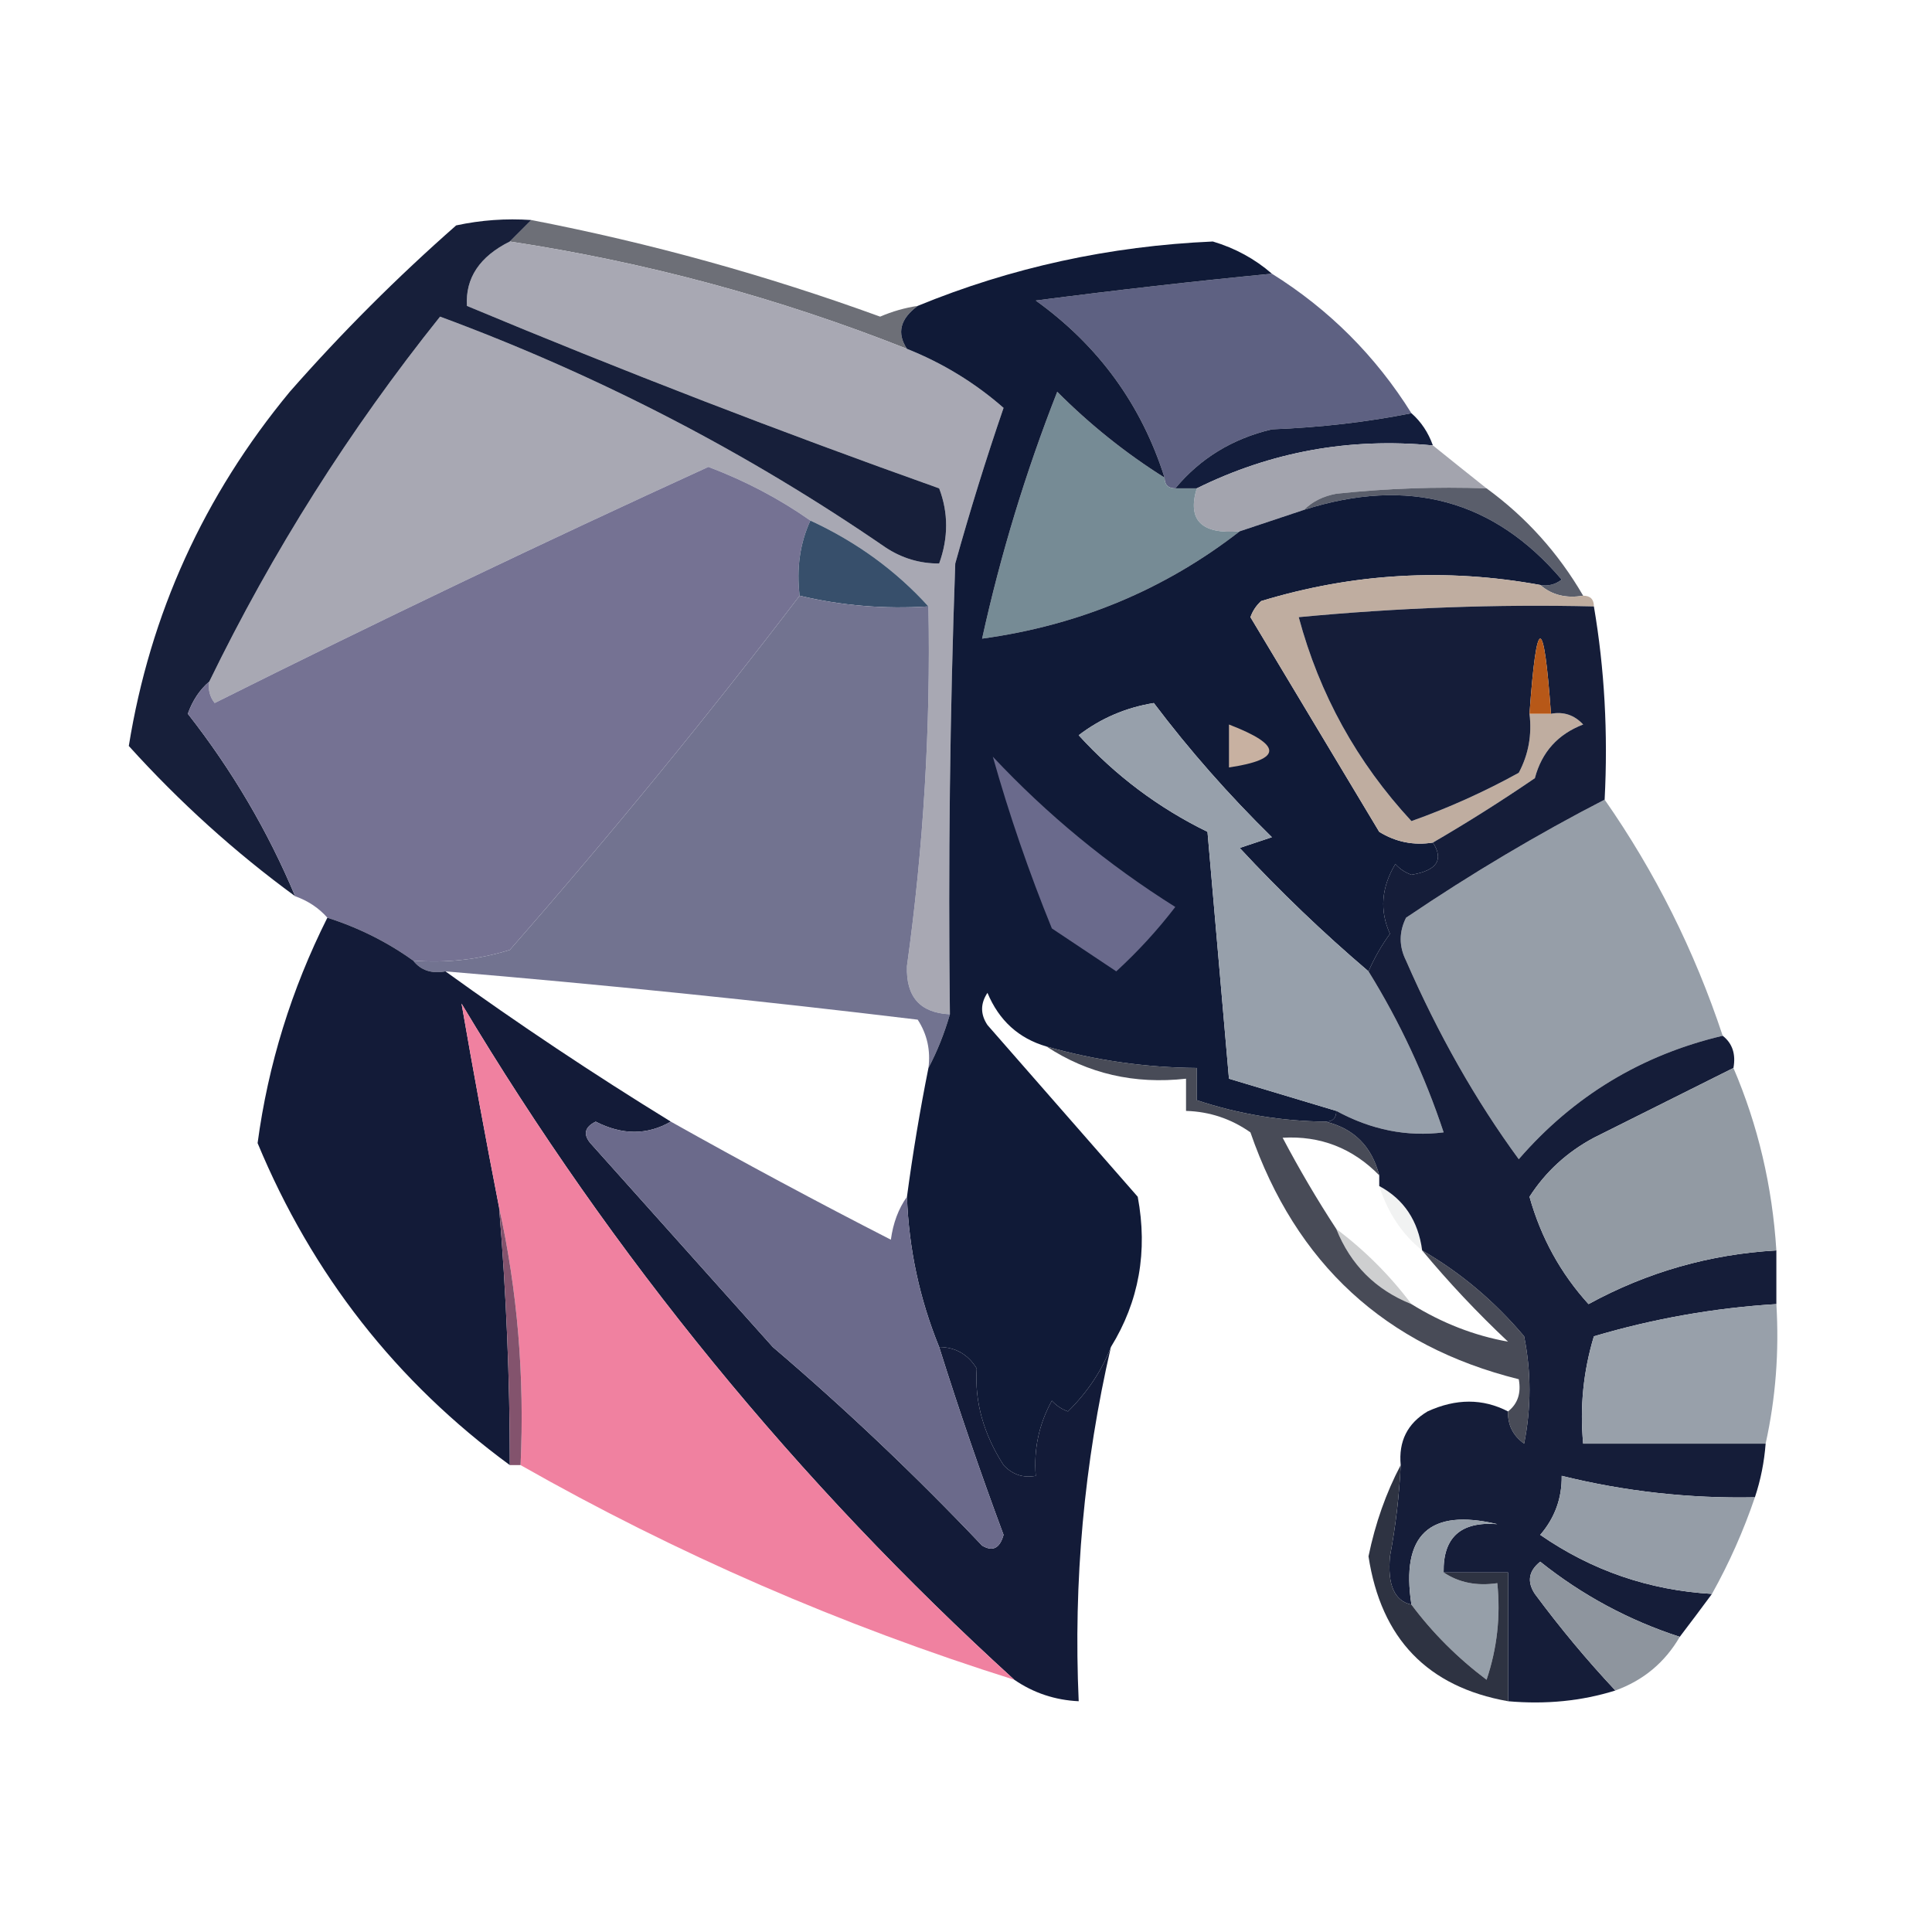 <?xml version="1.0" encoding="UTF-8"?>
<!DOCTYPE svg PUBLIC "-//W3C//DTD SVG 1.1//EN" "http://www.w3.org/Graphics/SVG/1.1/DTD/svg11.dtd">
<svg xmlns="http://www.w3.org/2000/svg" version="1.1" width="180px" height="180px" style="shape-rendering:geometricPrecision; text-rendering:geometricPrecision; image-rendering:optimizeQuality; fill-rule:evenodd; clip-rule:evenodd" xmlns:xlink="http://www.w3.org/1999/xlink">
<g><path style="opacity:1" fill="#5e6182" d="M 118.5,25.5 C 123.833,28.833 128.167,33.167 131.5,38.5C 127.353,39.325 123.019,39.825 118.5,40C 114.819,40.872 111.819,42.706 109.5,45.5C 108.833,45.5 108.5,45.167 108.5,44.5C 106.345,37.702 102.345,32.202 96.5,28C 103.963,27.03 111.296,26.196 118.5,25.5 Z"/></g>
<g><path style="opacity:0.741" fill="#3a3d48" d="M 49.5,20.5 C 60.559,22.64 71.393,25.64 82,29.5C 83.138,29.011 84.305,28.677 85.5,28.5C 83.862,29.705 83.529,31.038 84.5,32.5C 72.551,27.763 60.217,24.429 47.5,22.5C 48.167,21.833 48.833,21.167 49.5,20.5 Z"/></g>
<g><path style="opacity:1" fill="#a8a8b3" d="M 47.5,22.5 C 60.217,24.429 72.551,27.763 84.5,32.5C 87.835,33.832 90.835,35.665 93.5,38C 91.86,42.783 90.36,47.616 89,52.5C 88.5,66.496 88.333,80.496 88.5,94.5C 85.728,94.373 84.395,92.873 84.5,90C 86.047,78.887 86.714,67.72 86.5,56.5C 83.46,53.149 79.793,50.482 75.5,48.5C 72.616,46.473 69.45,44.806 66,43.5C 50.499,50.585 35.166,57.918 20,65.5C 19.536,64.906 19.369,64.239 19.5,63.5C 25.395,51.379 32.562,40.045 41,29.5C 55.76,34.963 69.594,42.129 82.5,51C 84.025,52.009 85.692,52.509 87.5,52.5C 88.364,50.105 88.364,47.771 87.5,45.5C 72.676,40.226 58.01,34.559 43.5,28.5C 43.352,25.901 44.685,23.901 47.5,22.5 Z"/></g>
<g><path style="opacity:1" fill="#171f3a" d="M 49.5,20.5 C 48.833,21.167 48.167,21.833 47.5,22.5C 44.685,23.901 43.352,25.901 43.5,28.5C 58.01,34.559 72.676,40.226 87.5,45.5C 88.364,47.771 88.364,50.105 87.5,52.5C 85.692,52.509 84.025,52.009 82.5,51C 69.594,42.129 55.76,34.963 41,29.5C 32.562,40.045 25.395,51.379 19.5,63.5C 18.609,64.261 17.942,65.261 17.5,66.5C 21.631,71.772 24.965,77.439 27.5,83.5C 21.905,79.41 16.739,74.744 12,69.5C 13.985,57.192 18.985,46.192 27,36.5C 31.833,31 37,25.833 42.5,21C 44.81,20.503 47.143,20.337 49.5,20.5 Z"/></g>
<g><path style="opacity:1" fill="#131d3c" d="M 131.5,38.5 C 132.401,39.291 133.068,40.291 133.5,41.5C 125.738,40.753 118.405,42.087 111.5,45.5C 110.833,45.5 110.167,45.5 109.5,45.5C 111.819,42.706 114.819,40.872 118.5,40C 123.019,39.825 127.353,39.325 131.5,38.5 Z"/></g>
<g><path style="opacity:1" fill="#a3a4ae" d="M 133.5,41.5 C 135.191,42.864 136.858,44.197 138.5,45.5C 133.821,45.334 129.155,45.501 124.5,46C 123.263,46.232 122.263,46.732 121.5,47.5C 119.5,48.167 117.5,48.833 115.5,49.5C 111.935,49.798 110.602,48.465 111.5,45.5C 118.405,42.087 125.738,40.753 133.5,41.5 Z"/></g>
<g><path style="opacity:1" fill="#757293" d="M 75.5,48.5 C 74.532,50.607 74.198,52.941 74.5,55.5C 65.895,66.777 56.895,77.777 47.5,88.5C 44.579,89.407 41.579,89.74 38.5,89.5C 36.079,87.762 33.412,86.429 30.5,85.5C 29.709,84.599 28.709,83.932 27.5,83.5C 24.965,77.439 21.631,71.772 17.5,66.5C 17.942,65.261 18.609,64.261 19.5,63.5C 19.369,64.239 19.536,64.906 20,65.5C 35.166,57.918 50.499,50.585 66,43.5C 69.45,44.806 72.616,46.473 75.5,48.5 Z"/></g>
<g><path style="opacity:0.831" fill="#393e4d" d="M 138.5,45.5 C 142.183,48.185 145.183,51.518 147.5,55.5C 145.901,55.768 144.568,55.434 143.5,54.5C 144.239,54.631 144.906,54.464 145.5,54C 139.19,46.572 131.19,44.405 121.5,47.5C 122.263,46.732 123.263,46.232 124.5,46C 129.155,45.501 133.821,45.334 138.5,45.5 Z"/></g>
<g><path style="opacity:1" fill="#768b95" d="M 108.5,44.5 C 108.5,45.167 108.833,45.5 109.5,45.5C 110.167,45.5 110.833,45.5 111.5,45.5C 110.602,48.465 111.935,49.798 115.5,49.5C 108.509,54.933 100.509,58.266 91.5,59.5C 93.229,51.645 95.563,43.979 98.5,36.5C 101.564,39.57 104.897,42.237 108.5,44.5 Z"/></g>
<g><path style="opacity:1" fill="#374f6b" d="M 75.5,48.5 C 79.793,50.482 83.46,53.149 86.5,56.5C 82.4,56.763 78.4,56.43 74.5,55.5C 74.198,52.941 74.532,50.607 75.5,48.5 Z"/></g>
<g><path style="opacity:1" fill="#727390" d="M 74.5,55.5 C 78.4,56.43 82.4,56.763 86.5,56.5C 86.714,67.72 86.047,78.887 84.5,90C 84.395,92.873 85.728,94.373 88.5,94.5C 87.976,96.306 87.309,97.972 86.5,99.5C 86.713,97.856 86.38,96.356 85.5,95C 70.862,93.23 56.196,91.73 41.5,90.5C 40.209,90.737 39.209,90.404 38.5,89.5C 41.579,89.74 44.579,89.407 47.5,88.5C 56.895,77.777 65.895,66.777 74.5,55.5 Z"/></g>
<g><path style="opacity:1" fill="#101a37" d="M 118.5,25.5 C 111.296,26.196 103.963,27.03 96.5,28C 102.345,32.202 106.345,37.702 108.5,44.5C 104.897,42.237 101.564,39.57 98.5,36.5C 95.563,43.979 93.229,51.645 91.5,59.5C 100.509,58.266 108.509,54.933 115.5,49.5C 117.5,48.833 119.5,48.167 121.5,47.5C 131.19,44.405 139.19,46.572 145.5,54C 144.906,54.464 144.239,54.631 143.5,54.5C 134.72,52.898 126.053,53.398 117.5,56C 117.043,56.414 116.709,56.914 116.5,57.5C 120.5,64.167 124.5,70.833 128.5,77.5C 130.045,78.452 131.712,78.785 133.5,78.5C 134.538,80.108 133.871,81.108 131.5,81.5C 130.914,81.291 130.414,80.957 130,80.5C 128.691,82.686 128.524,84.853 129.5,87C 128.695,88.113 128.028,89.279 127.5,90.5C 123.257,86.886 119.257,83.053 115.5,79C 116.5,78.667 117.5,78.333 118.5,78C 114.461,74.033 110.794,69.867 107.5,65.5C 104.892,65.923 102.558,66.923 100.5,68.5C 103.934,72.269 107.934,75.269 112.5,77.5C 113.167,85.167 113.833,92.833 114.5,100.5C 117.846,101.505 121.179,102.505 124.5,103.5C 124.5,104.167 124.167,104.5 123.5,104.5C 119.384,104.459 115.384,103.793 111.5,102.5C 111.5,101.5 111.5,100.5 111.5,99.5C 106.729,99.462 102.062,98.796 97.5,97.5C 94.909,96.746 93.076,95.079 92,92.5C 91.333,93.5 91.333,94.5 92,95.5C 96.667,100.833 101.333,106.167 106,111.5C 106.952,116.588 106.119,121.255 103.5,125.5C 102.649,127.71 101.316,129.71 99.5,131.5C 98.914,131.291 98.414,130.957 98,130.5C 96.798,132.677 96.298,135.011 96.5,137.5C 95.325,137.719 94.325,137.386 93.5,136.5C 91.625,133.588 90.791,130.588 91,127.5C 90.184,126.177 89.017,125.511 87.5,125.5C 85.672,121.015 84.672,116.348 84.5,111.5C 85.038,107.476 85.705,103.476 86.5,99.5C 87.309,97.972 87.976,96.306 88.5,94.5C 88.333,80.496 88.5,66.496 89,52.5C 90.36,47.616 91.86,42.783 93.5,38C 90.835,35.665 87.835,33.832 84.5,32.5C 83.529,31.038 83.862,29.705 85.5,28.5C 94.207,24.923 103.373,22.923 113,22.5C 115.085,23.124 116.918,24.124 118.5,25.5 Z"/></g>
<g><path style="opacity:1" fill="#c8b1a1" d="M 114.5,67.5 C 119.503,69.426 119.503,70.759 114.5,71.5C 114.5,70.167 114.5,68.833 114.5,67.5 Z"/></g>
<g><path style="opacity:1" fill="#bfada0" d="M 143.5,54.5 C 144.568,55.434 145.901,55.768 147.5,55.5C 148.167,55.5 148.5,55.833 148.5,56.5C 139.461,56.285 130.294,56.619 121,57.5C 122.928,64.688 126.428,71.021 131.5,76.5C 134.947,75.277 138.28,73.777 141.5,72C 142.406,70.3 142.739,68.467 142.5,66.5C 143.167,66.5 143.833,66.5 144.5,66.5C 145.675,66.281 146.675,66.614 147.5,67.5C 145.143,68.403 143.643,70.07 143,72.5C 139.853,74.65 136.687,76.65 133.5,78.5C 131.712,78.785 130.045,78.452 128.5,77.5C 124.5,70.833 120.5,64.167 116.5,57.5C 116.709,56.914 117.043,56.414 117.5,56C 126.053,53.398 134.72,52.898 143.5,54.5 Z"/></g>
<g><path style="opacity:1" fill="#6a6a8c" d="M 92.5,70.5 C 97.565,75.899 103.232,80.565 109.5,84.5C 107.851,86.65 106.018,88.65 104,90.5C 102,89.167 100,87.833 98,86.5C 95.859,81.244 94.026,75.91 92.5,70.5 Z"/></g>
<g><path style="opacity:1" fill="#969ea8" d="M 149.5,74.5 C 154.202,81.237 157.868,88.57 160.5,96.5C 152.937,98.283 146.603,102.116 141.5,108C 137.497,102.537 133.997,96.37 131,89.5C 130.333,88.167 130.333,86.833 131,85.5C 137.087,81.386 143.254,77.719 149.5,74.5 Z"/></g>
<g><path style="opacity:1" fill="#97a0ab" d="M 127.5,90.5 C 130.399,95.18 132.733,100.18 134.5,105.5C 131.084,105.934 127.751,105.267 124.5,103.5C 121.179,102.505 117.846,101.505 114.5,100.5C 113.833,92.833 113.167,85.167 112.5,77.5C 107.934,75.269 103.934,72.269 100.5,68.5C 102.558,66.923 104.892,65.923 107.5,65.5C 110.794,69.867 114.461,74.033 118.5,78C 117.5,78.333 116.5,78.667 115.5,79C 119.257,83.053 123.257,86.886 127.5,90.5 Z"/></g>
<g><path style="opacity:0.999" fill="#151d39" d="M 148.5,56.5 C 149.49,62.31 149.823,68.31 149.5,74.5C 143.254,77.719 137.087,81.386 131,85.5C 130.333,86.833 130.333,88.167 131,89.5C 133.997,96.37 137.497,102.537 141.5,108C 146.603,102.116 152.937,98.283 160.5,96.5C 161.404,97.209 161.737,98.209 161.5,99.5C 157.259,101.621 152.925,103.787 148.5,106C 145.998,107.337 143.998,109.171 142.5,111.5C 143.568,115.307 145.401,118.64 148,121.5C 153.463,118.518 159.296,116.851 165.5,116.5C 165.5,118.167 165.5,119.833 165.5,121.5C 159.719,121.856 154.052,122.856 148.5,124.5C 147.513,127.768 147.18,131.102 147.5,134.5C 153.167,134.5 158.833,134.5 164.5,134.5C 164.371,136.216 164.038,137.883 163.5,139.5C 157.391,139.623 151.391,138.956 145.5,137.5C 145.528,139.582 144.861,141.416 143.5,143C 148.301,146.323 153.635,148.156 159.5,148.5C 158.488,149.872 157.488,151.205 156.5,152.5C 151.747,150.957 147.414,148.624 143.5,145.5C 142.417,146.365 142.251,147.365 143,148.5C 145.364,151.69 147.864,154.69 150.5,157.5C 147.375,158.479 144.042,158.813 140.5,158.5C 140.5,154.5 140.5,150.5 140.5,146.5C 138.5,146.5 136.5,146.5 134.5,146.5C 134.433,143.234 136.099,141.734 139.5,142C 133.165,140.5 130.499,143 131.5,149.5C 129.922,149.157 129.256,147.657 129.5,145C 130.031,142.183 130.364,139.35 130.5,136.5C 130.291,134.286 131.124,132.619 133,131.5C 135.653,130.284 138.153,130.284 140.5,131.5C 140.461,132.756 140.961,133.756 142,134.5C 142.667,131.167 142.667,127.833 142,124.5C 139.234,121.223 136.067,118.557 132.5,116.5C 132.13,113.733 130.796,111.733 128.5,110.5C 128.5,110.167 128.5,109.833 128.5,109.5C 127.8,106.8 126.134,105.133 123.5,104.5C 124.167,104.5 124.5,104.167 124.5,103.5C 127.751,105.267 131.084,105.934 134.5,105.5C 132.733,100.18 130.399,95.18 127.5,90.5C 128.028,89.279 128.695,88.113 129.5,87C 128.524,84.853 128.691,82.686 130,80.5C 130.414,80.957 130.914,81.291 131.5,81.5C 133.871,81.108 134.538,80.108 133.5,78.5C 136.687,76.65 139.853,74.65 143,72.5C 143.643,70.07 145.143,68.403 147.5,67.5C 146.675,66.614 145.675,66.281 144.5,66.5C 143.833,57.167 143.167,57.167 142.5,66.5C 142.739,68.467 142.406,70.3 141.5,72C 138.28,73.777 134.947,75.277 131.5,76.5C 126.428,71.021 122.928,64.688 121,57.5C 130.294,56.619 139.461,56.285 148.5,56.5 Z"/></g>
<g><path style="opacity:1" fill="#b75818" d="M 144.5,66.5 C 143.833,66.5 143.167,66.5 142.5,66.5C 143.167,57.167 143.833,57.167 144.5,66.5 Z"/></g>
<g><path style="opacity:1" fill="#929aa3" d="M 161.5,99.5 C 163.784,104.827 165.118,110.493 165.5,116.5C 159.296,116.851 153.463,118.518 148,121.5C 145.401,118.64 143.568,115.307 142.5,111.5C 143.998,109.171 145.998,107.337 148.5,106C 152.925,103.787 157.259,101.621 161.5,99.5 Z"/></g>
<g><path style="opacity:1" fill="#131b38" d="M 30.5,85.5 C 33.412,86.429 36.079,87.762 38.5,89.5C 39.209,90.404 40.209,90.737 41.5,90.5C 48.291,95.402 55.291,100.068 62.5,104.5C 60.306,105.766 57.972,105.766 55.5,104.5C 54.479,105.002 54.312,105.668 55,106.5C 60.667,112.833 66.333,119.167 72,125.5C 78.802,131.301 85.302,137.468 91.5,144C 92.484,144.591 93.15,144.257 93.5,143C 91.343,137.194 89.343,131.361 87.5,125.5C 89.017,125.511 90.184,126.177 91,127.5C 90.791,130.588 91.625,133.588 93.5,136.5C 94.325,137.386 95.325,137.719 96.5,137.5C 96.298,135.011 96.798,132.677 98,130.5C 98.414,130.957 98.914,131.291 99.5,131.5C 101.316,129.71 102.649,127.71 103.5,125.5C 100.999,136.345 99.999,147.345 100.5,158.5C 98.297,158.396 96.297,157.73 94.5,156.5C 74.285,138.106 57.118,117.106 43,93.5C 44.089,99.781 45.255,106.114 46.5,112.5C 47.166,120.483 47.499,128.483 47.5,136.5C 36.922,128.743 29.088,118.743 24,106.5C 24.98,99.188 27.146,92.188 30.5,85.5 Z"/></g>
<g><path style="opacity:0.114" fill="#8a8c8f" d="M 128.5,110.5 C 130.796,111.733 132.13,113.733 132.5,116.5C 130.634,114.999 129.301,112.999 128.5,110.5 Z"/></g>
<g><path style="opacity:0.51" fill="#a0a1a4" d="M 124.5,114.5 C 127.167,116.5 129.5,118.833 131.5,121.5C 128.167,120.167 125.833,117.833 124.5,114.5 Z"/></g>
<g><path style="opacity:1" fill="#6b6a8b" d="M 62.5,104.5 C 69.258,108.296 76.092,111.963 83,115.5C 83.21,113.942 83.71,112.609 84.5,111.5C 84.672,116.348 85.672,121.015 87.5,125.5C 89.343,131.361 91.343,137.194 93.5,143C 93.15,144.257 92.484,144.591 91.5,144C 85.302,137.468 78.802,131.301 72,125.5C 66.333,119.167 60.667,112.833 55,106.5C 54.312,105.668 54.479,105.002 55.5,104.5C 57.972,105.766 60.306,105.766 62.5,104.5 Z"/></g>
<g><path style="opacity:1" fill="#f081a0" d="M 94.5,156.5 C 78.367,151.428 63.034,144.761 48.5,136.5C 48.882,128.264 48.215,120.264 46.5,112.5C 45.255,106.114 44.089,99.781 43,93.5C 57.118,117.106 74.285,138.106 94.5,156.5 Z"/></g>
<g><path style="opacity:0.875" fill="#2e323f" d="M 97.5,97.5 C 102.062,98.796 106.729,99.462 111.5,99.5C 111.5,100.5 111.5,101.5 111.5,102.5C 115.384,103.793 119.384,104.459 123.5,104.5C 126.134,105.133 127.8,106.8 128.5,109.5C 126.013,106.964 123.013,105.797 119.5,106C 121.052,108.943 122.719,111.777 124.5,114.5C 125.833,117.833 128.167,120.167 131.5,121.5C 134.363,123.274 137.363,124.441 140.5,125C 137.629,122.297 134.962,119.464 132.5,116.5C 136.067,118.557 139.234,121.223 142,124.5C 142.667,127.833 142.667,131.167 142,134.5C 140.961,133.756 140.461,132.756 140.5,131.5C 141.404,130.791 141.737,129.791 141.5,128.5C 129.067,125.405 120.734,117.738 116.5,105.5C 114.696,104.232 112.696,103.565 110.5,103.5C 110.5,102.5 110.5,101.5 110.5,100.5C 105.688,101.035 101.355,100.035 97.5,97.5 Z"/></g>
<g><path style="opacity:1" fill="#98a0aa" d="M 165.5,121.5 C 165.769,125.931 165.436,130.265 164.5,134.5C 158.833,134.5 153.167,134.5 147.5,134.5C 147.18,131.102 147.513,127.768 148.5,124.5C 154.052,122.856 159.719,121.856 165.5,121.5 Z"/></g>
<g><path style="opacity:1" fill="#83536d" d="M 46.5,112.5 C 48.215,120.264 48.882,128.264 48.5,136.5C 48.167,136.5 47.833,136.5 47.5,136.5C 47.499,128.483 47.166,120.483 46.5,112.5 Z"/></g>
<g><path style="opacity:1" fill="#959da7" d="M 163.5,139.5 C 162.441,142.618 161.108,145.618 159.5,148.5C 153.635,148.156 148.301,146.323 143.5,143C 144.861,141.416 145.528,139.582 145.5,137.5C 151.391,138.956 157.391,139.623 163.5,139.5 Z"/></g>
<g><path style="opacity:1" fill="#969fa9" d="M 134.5,146.5 C 135.919,147.451 137.585,147.784 139.5,147.5C 139.817,150.572 139.484,153.572 138.5,156.5C 135.785,154.452 133.452,152.118 131.5,149.5C 130.499,143 133.165,140.5 139.5,142C 136.099,141.734 134.433,143.234 134.5,146.5 Z"/></g>
<g><path style="opacity:1" fill="#8e959e" d="M 156.5,152.5 C 155.109,154.89 153.109,156.557 150.5,157.5C 147.864,154.69 145.364,151.69 143,148.5C 142.251,147.365 142.417,146.365 143.5,145.5C 147.414,148.624 151.747,150.957 156.5,152.5 Z"/></g>
<g><path style="opacity:1" fill="#2e3342" d="M 130.5,136.5 C 130.364,139.35 130.031,142.183 129.5,145C 129.256,147.657 129.922,149.157 131.5,149.5C 133.452,152.118 135.785,154.452 138.5,156.5C 139.484,153.572 139.817,150.572 139.5,147.5C 137.585,147.784 135.919,147.451 134.5,146.5C 136.5,146.5 138.5,146.5 140.5,146.5C 140.5,150.5 140.5,154.5 140.5,158.5C 133.002,157.167 128.669,152.667 127.5,145C 128.134,141.922 129.134,139.089 130.5,136.5 Z"/></g>
</svg>

